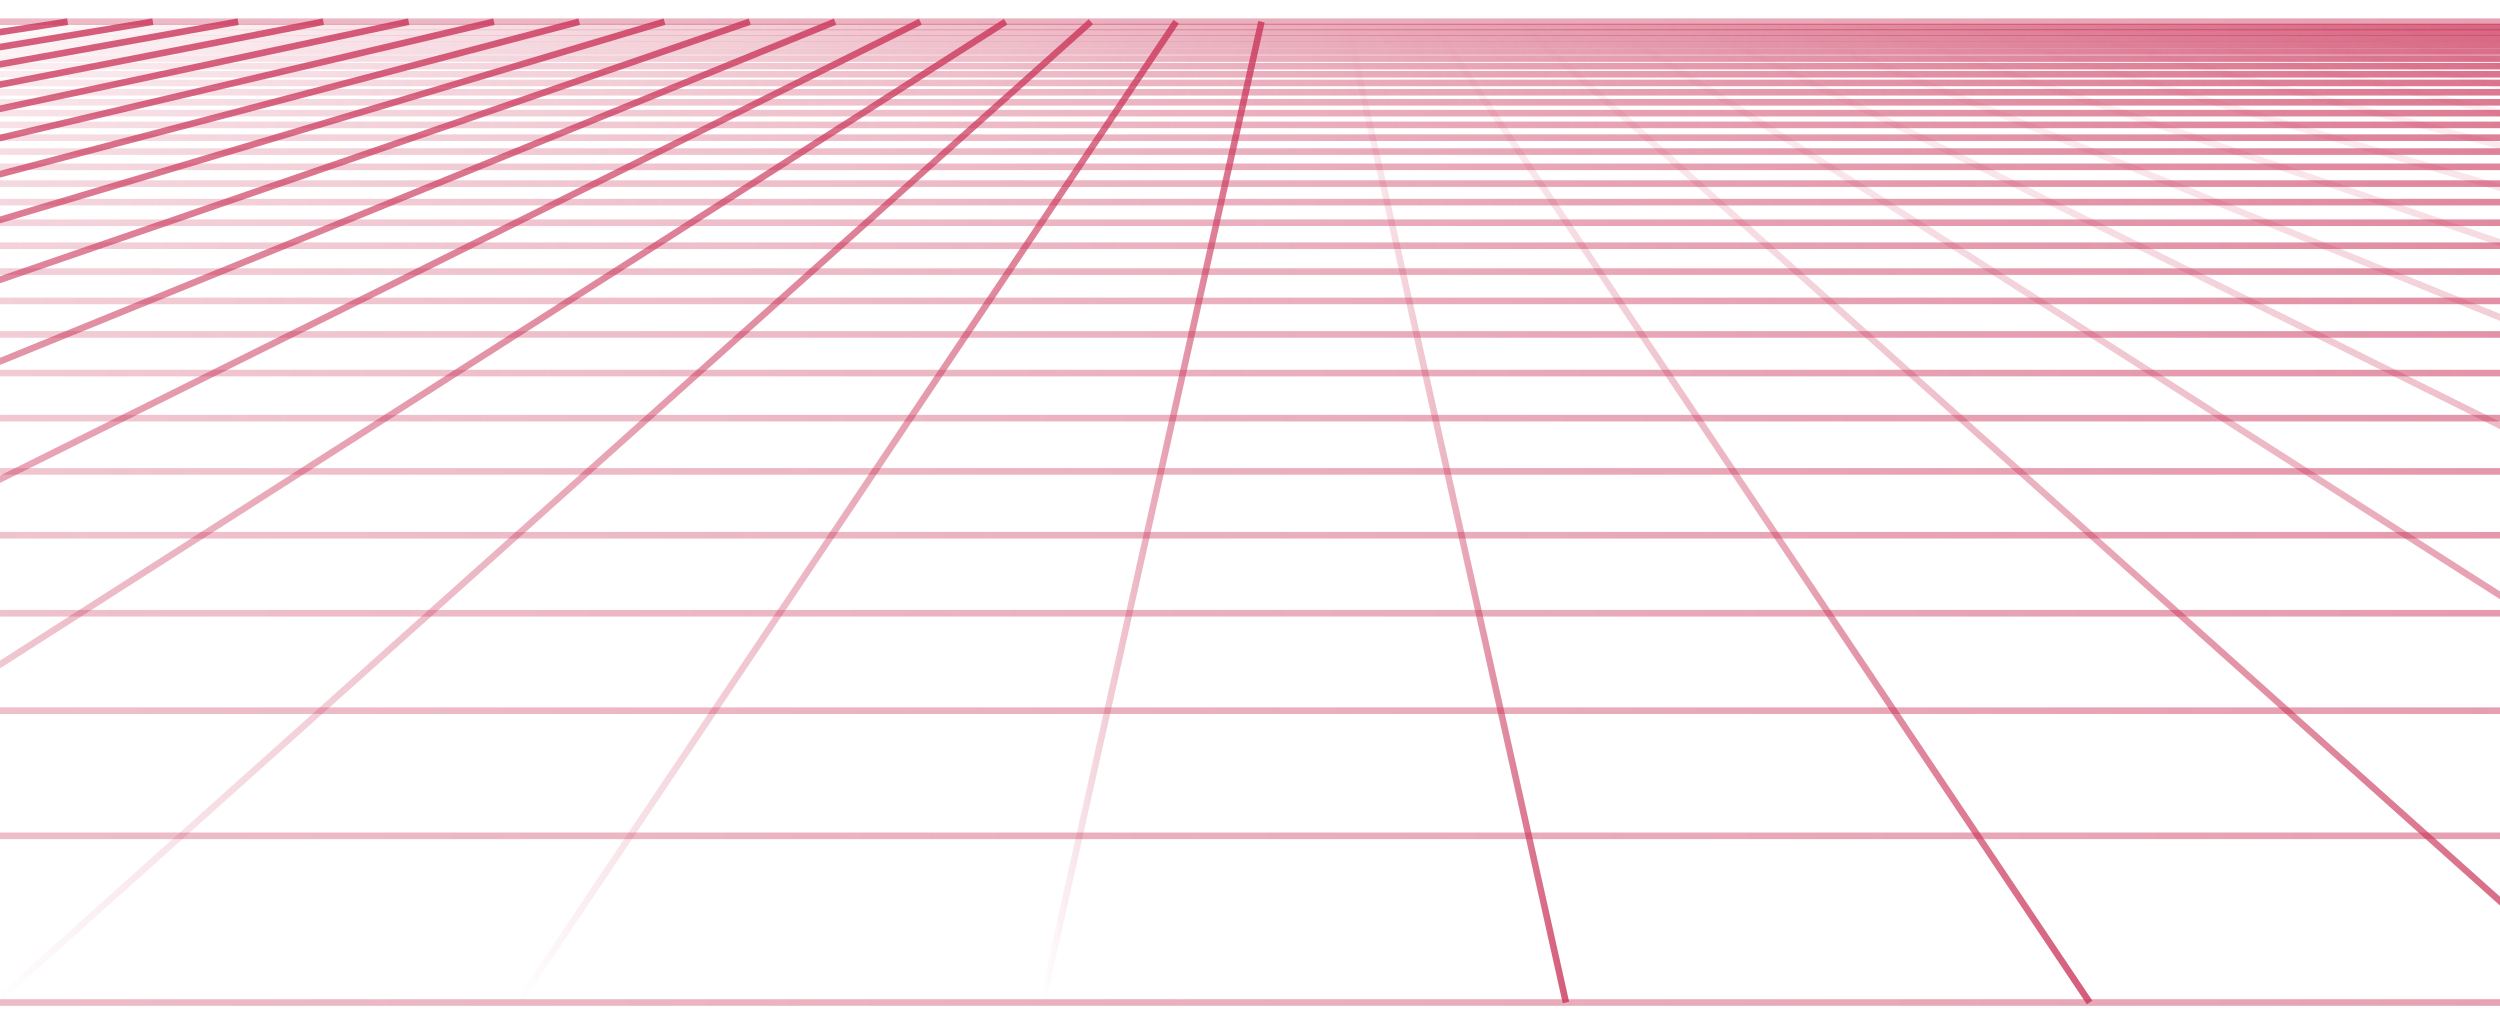 <svg width="393" height="161" viewBox="0 0 393 161" preserveAspectRatio="none" fill="none" xmlns="http://www.w3.org/2000/svg">
<path d="M-1071.01 157.591H1481.01L412.777 3.409H-2.777L-1071.01 157.591Z" stroke="url(#paint0_linear_397_332)" stroke-width="1.039" stroke-miterlimit="10"/>
<path d="M-8.544 4.241H418.544" stroke="url(#paint1_linear_397_332)" stroke-width="1.039" stroke-miterlimit="10"/>
<path d="M-14.64 5.121H424.64" stroke="url(#paint2_linear_397_332)" stroke-width="1.039" stroke-miterlimit="10"/>
<path d="M-21.094 6.053H431.094" stroke="url(#paint3_linear_397_332)" stroke-width="1.039" stroke-miterlimit="10"/>
<path d="M-27.939 7.041H437.94" stroke="url(#paint4_linear_397_332)" stroke-width="1.039" stroke-miterlimit="10"/>
<path d="M-35.212 8.091H445.212" stroke="url(#paint5_linear_397_332)" stroke-width="1.039" stroke-miterlimit="10"/>
<path d="M-42.953 9.208H452.954" stroke="url(#paint6_linear_397_332)" stroke-width="1.039" stroke-miterlimit="10"/>
<path d="M-51.21 10.4H461.211" stroke="url(#paint7_linear_397_332)" stroke-width="1.039" stroke-miterlimit="10"/>
<path d="M-60.036 11.674H470.037" stroke="url(#paint8_linear_397_332)" stroke-width="1.039" stroke-miterlimit="10"/>
<path d="M-69.492 13.038H479.492" stroke="url(#paint9_linear_397_332)" stroke-width="1.039" stroke-miterlimit="10"/>
<path d="M-79.647 14.504H489.647" stroke="url(#paint10_linear_397_332)" stroke-width="1.039" stroke-miterlimit="10"/>
<path d="M-90.582 16.082H500.583" stroke="url(#paint11_linear_397_332)" stroke-width="1.039" stroke-miterlimit="10"/>
<path d="M-102.392 17.787H512.392" stroke="url(#paint12_linear_397_332)" stroke-width="1.039" stroke-miterlimit="10"/>
<path d="M-115.184 19.633H525.184" stroke="url(#paint13_linear_397_332)" stroke-width="1.039" stroke-miterlimit="10"/>
<path d="M-129.087 21.64H539.087" stroke="url(#paint14_linear_397_332)" stroke-width="1.039" stroke-miterlimit="10"/>
<path d="M-144.252 23.829H554.253" stroke="url(#paint15_linear_397_332)" stroke-width="1.039" stroke-miterlimit="10"/>
<path d="M-160.86 26.226H570.86" stroke="url(#paint16_linear_397_332)" stroke-width="1.039" stroke-miterlimit="10"/>
<path d="M-179.126 28.862H589.126" stroke="url(#paint17_linear_397_332)" stroke-width="1.039" stroke-miterlimit="10"/>
<path d="M-199.312 31.776H609.312" stroke="url(#paint18_linear_397_332)" stroke-width="1.039" stroke-miterlimit="10"/>
<path d="M-221.736 35.012H631.737" stroke="url(#paint19_linear_397_332)" stroke-width="1.039" stroke-miterlimit="10"/>
<path d="M-246.795 38.629H656.795" stroke="url(#paint20_linear_397_332)" stroke-width="1.039" stroke-miterlimit="10"/>
<path d="M-274.98 42.697H684.98" stroke="url(#paint21_linear_397_332)" stroke-width="1.039" stroke-miterlimit="10"/>
<path d="M-306.915 47.306H716.915" stroke="url(#paint22_linear_397_332)" stroke-width="1.039" stroke-miterlimit="10"/>
<path d="M-343.403 52.573H753.404" stroke="url(#paint23_linear_397_332)" stroke-width="1.039" stroke-miterlimit="10"/>
<path d="M-385.492 58.648H795.493" stroke="url(#paint24_linear_397_332)" stroke-width="1.039" stroke-miterlimit="10"/>
<path d="M-434.579 65.732H844.579" stroke="url(#paint25_linear_397_332)" stroke-width="1.039" stroke-miterlimit="10"/>
<path d="M-492.566 74.102H902.566" stroke="url(#paint26_linear_397_332)" stroke-width="1.039" stroke-miterlimit="10"/>
<path d="M-562.116 84.14H972.116" stroke="url(#paint27_linear_397_332)" stroke-width="1.039" stroke-miterlimit="10"/>
<path d="M-647.071 96.402H1057.07" stroke="url(#paint28_linear_397_332)" stroke-width="1.039" stroke-miterlimit="10"/>
<path d="M-753.187 111.718H1163.19" stroke="url(#paint29_linear_397_332)" stroke-width="1.039" stroke-miterlimit="10"/>
<path d="M-889.493 131.392H1299.49" stroke="url(#paint30_linear_397_332)" stroke-width="1.039" stroke-miterlimit="10"/>
<path d="M1316.36 157.591L385.967 3.409" stroke="url(#paint31_linear_397_332)" stroke-width="1.039" stroke-miterlimit="10"/>
<path d="M1234.04 157.591L372.562 3.409" stroke="url(#paint32_linear_397_332)" stroke-width="1.039" stroke-miterlimit="10"/>
<path d="M1151.72 157.591L359.157 3.409" stroke="url(#paint33_linear_397_332)" stroke-width="1.039" stroke-miterlimit="10"/>
<path d="M1069.39 157.591L345.752 3.409" stroke="url(#paint34_linear_397_332)" stroke-width="1.039" stroke-miterlimit="10"/>
<path d="M987.071 157.591L332.347 3.409" stroke="url(#paint35_linear_397_332)" stroke-width="1.039" stroke-miterlimit="10"/>
<path d="M904.748 157.591L318.942 3.409" stroke="url(#paint36_linear_397_332)" stroke-width="1.039" stroke-miterlimit="10"/>
<path d="M822.425 157.591L305.537 3.409" stroke="url(#paint37_linear_397_332)" stroke-width="1.039" stroke-miterlimit="10"/>
<path d="M740.101 157.591L292.132 3.409" stroke="url(#paint38_linear_397_332)" stroke-width="1.039" stroke-miterlimit="10"/>
<path d="M657.778 157.591L278.727 3.409" stroke="url(#paint39_linear_397_332)" stroke-width="1.039" stroke-miterlimit="10"/>
<path d="M575.455 157.591L265.322 3.409" stroke="url(#paint40_linear_397_332)" stroke-width="1.039" stroke-miterlimit="10"/>
<path d="M493.132 157.591L251.917 3.409" stroke="url(#paint41_linear_397_332)" stroke-width="1.039" stroke-miterlimit="10"/>
<path d="M410.808 157.591L238.512 3.409" stroke="url(#paint42_linear_397_332)" stroke-width="1.039" stroke-miterlimit="10"/>
<path d="M328.485 157.591L225.108 3.409" stroke="url(#paint43_linear_397_332)" stroke-width="1.039" stroke-miterlimit="10"/>
<path d="M246.162 157.591L211.703 3.409" stroke="url(#paint44_linear_397_332)" stroke-width="1.039" stroke-miterlimit="10"/>
<path d="M163.838 157.591L198.298 3.409" stroke="url(#paint45_linear_397_332)" stroke-width="1.039" stroke-miterlimit="10"/>
<path d="M81.515 157.591L184.893 3.409" stroke="url(#paint46_linear_397_332)" stroke-width="1.039" stroke-miterlimit="10"/>
<path d="M-0.808 157.591L171.488 3.409" stroke="url(#paint47_linear_397_332)" stroke-width="1.039" stroke-miterlimit="10"/>
<path d="M-83.132 157.591L158.083 3.409" stroke="url(#paint48_linear_397_332)" stroke-width="1.039" stroke-miterlimit="10"/>
<path d="M-165.455 157.591L144.678 3.409" stroke="url(#paint49_linear_397_332)" stroke-width="1.039" stroke-miterlimit="10"/>
<path d="M-247.778 157.591L131.273 3.409" stroke="url(#paint50_linear_397_332)" stroke-width="1.039" stroke-miterlimit="10"/>
<path d="M-330.101 157.591L117.868 3.409" stroke="url(#paint51_linear_397_332)" stroke-width="1.039" stroke-miterlimit="10"/>
<path d="M-412.425 157.591L104.463 3.409" stroke="url(#paint52_linear_397_332)" stroke-width="1.039" stroke-miterlimit="10"/>
<path d="M-494.748 157.591L91.058 3.409" stroke="url(#paint53_linear_397_332)" stroke-width="1.039" stroke-miterlimit="10"/>
<path d="M-577.071 157.591L77.653 3.409" stroke="url(#paint54_linear_397_332)" stroke-width="1.039" stroke-miterlimit="10"/>
<path d="M-659.395 157.591L64.248 3.409" stroke="url(#paint55_linear_397_332)" stroke-width="1.039" stroke-miterlimit="10"/>
<path d="M-741.718 157.591L50.843 3.409" stroke="url(#paint56_linear_397_332)" stroke-width="1.039" stroke-miterlimit="10"/>
<path d="M-824.041 157.591L37.438 3.409" stroke="url(#paint57_linear_397_332)" stroke-width="1.039" stroke-miterlimit="10"/>
<path d="M-906.364 157.591L24.033 3.409" stroke="url(#paint58_linear_397_332)" stroke-width="1.039" stroke-miterlimit="10"/>
<path d="M-988.688 157.591L10.628 3.409" stroke="url(#paint59_linear_397_332)" stroke-width="1.039" stroke-miterlimit="10"/>
<defs>
<linearGradient id="paint0_linear_397_332" x1="-1071.01" y1="80.5" x2="1481.01" y2="80.5" gradientUnits="userSpaceOnUse">
<stop stop-color="#CA3459" stop-opacity="0"/>
<stop offset="1" stop-color="#CA3459" stop-opacity="0.8"/>
</linearGradient>
<linearGradient id="paint1_linear_397_332" x1="-8.544" y1="4.741" x2="418.544" y2="4.741" gradientUnits="userSpaceOnUse">
<stop stop-color="#CA3459" stop-opacity="0"/>
<stop offset="1" stop-color="#CA3459" stop-opacity="0.8"/>
</linearGradient>
<linearGradient id="paint2_linear_397_332" x1="-14.64" y1="5.621" x2="424.64" y2="5.621" gradientUnits="userSpaceOnUse">
<stop stop-color="#CA3459" stop-opacity="0"/>
<stop offset="1" stop-color="#CA3459" stop-opacity="0.8"/>
</linearGradient>
<linearGradient id="paint3_linear_397_332" x1="-21.094" y1="6.553" x2="431.094" y2="6.553" gradientUnits="userSpaceOnUse">
<stop stop-color="#CA3459" stop-opacity="0"/>
<stop offset="1" stop-color="#CA3459" stop-opacity="0.8"/>
</linearGradient>
<linearGradient id="paint4_linear_397_332" x1="-27.939" y1="7.541" x2="437.94" y2="7.541" gradientUnits="userSpaceOnUse">
<stop stop-color="#CA3459" stop-opacity="0"/>
<stop offset="1" stop-color="#CA3459" stop-opacity="0.8"/>
</linearGradient>
<linearGradient id="paint5_linear_397_332" x1="-35.212" y1="8.591" x2="445.212" y2="8.591" gradientUnits="userSpaceOnUse">
<stop stop-color="#CA3459" stop-opacity="0"/>
<stop offset="1" stop-color="#CA3459" stop-opacity="0.8"/>
</linearGradient>
<linearGradient id="paint6_linear_397_332" x1="-42.953" y1="9.708" x2="452.954" y2="9.708" gradientUnits="userSpaceOnUse">
<stop stop-color="#CA3459" stop-opacity="0"/>
<stop offset="1" stop-color="#CA3459" stop-opacity="0.8"/>
</linearGradient>
<linearGradient id="paint7_linear_397_332" x1="-51.21" y1="10.9" x2="461.211" y2="10.9" gradientUnits="userSpaceOnUse">
<stop stop-color="#CA3459" stop-opacity="0"/>
<stop offset="1" stop-color="#CA3459" stop-opacity="0.8"/>
</linearGradient>
<linearGradient id="paint8_linear_397_332" x1="-60.036" y1="12.174" x2="470.036" y2="12.174" gradientUnits="userSpaceOnUse">
<stop stop-color="#CA3459" stop-opacity="0"/>
<stop offset="1" stop-color="#CA3459" stop-opacity="0.8"/>
</linearGradient>
<linearGradient id="paint9_linear_397_332" x1="-69.492" y1="13.538" x2="479.492" y2="13.538" gradientUnits="userSpaceOnUse">
<stop stop-color="#CA3459" stop-opacity="0"/>
<stop offset="1" stop-color="#CA3459" stop-opacity="0.8"/>
</linearGradient>
<linearGradient id="paint10_linear_397_332" x1="-79.647" y1="15.004" x2="489.647" y2="15.004" gradientUnits="userSpaceOnUse">
<stop stop-color="#CA3459" stop-opacity="0"/>
<stop offset="1" stop-color="#CA3459" stop-opacity="0.8"/>
</linearGradient>
<linearGradient id="paint11_linear_397_332" x1="-90.582" y1="16.582" x2="500.583" y2="16.582" gradientUnits="userSpaceOnUse">
<stop stop-color="#CA3459" stop-opacity="0"/>
<stop offset="1" stop-color="#CA3459" stop-opacity="0.8"/>
</linearGradient>
<linearGradient id="paint12_linear_397_332" x1="-102.392" y1="18.287" x2="512.392" y2="18.287" gradientUnits="userSpaceOnUse">
<stop stop-color="#CA3459" stop-opacity="0"/>
<stop offset="1" stop-color="#CA3459" stop-opacity="0.8"/>
</linearGradient>
<linearGradient id="paint13_linear_397_332" x1="-115.184" y1="20.133" x2="525.184" y2="20.133" gradientUnits="userSpaceOnUse">
<stop stop-color="#CA3459" stop-opacity="0"/>
<stop offset="1" stop-color="#CA3459" stop-opacity="0.8"/>
</linearGradient>
<linearGradient id="paint14_linear_397_332" x1="-129.087" y1="22.14" x2="539.087" y2="22.14" gradientUnits="userSpaceOnUse">
<stop stop-color="#CA3459" stop-opacity="0"/>
<stop offset="1" stop-color="#CA3459" stop-opacity="0.8"/>
</linearGradient>
<linearGradient id="paint15_linear_397_332" x1="-144.252" y1="24.329" x2="554.253" y2="24.329" gradientUnits="userSpaceOnUse">
<stop stop-color="#CA3459" stop-opacity="0"/>
<stop offset="1" stop-color="#CA3459" stop-opacity="0.8"/>
</linearGradient>
<linearGradient id="paint16_linear_397_332" x1="-160.86" y1="26.726" x2="570.86" y2="26.726" gradientUnits="userSpaceOnUse">
<stop stop-color="#CA3459" stop-opacity="0"/>
<stop offset="1" stop-color="#CA3459" stop-opacity="0.8"/>
</linearGradient>
<linearGradient id="paint17_linear_397_332" x1="-179.126" y1="29.362" x2="589.126" y2="29.362" gradientUnits="userSpaceOnUse">
<stop stop-color="#CA3459" stop-opacity="0"/>
<stop offset="1" stop-color="#CA3459" stop-opacity="0.8"/>
</linearGradient>
<linearGradient id="paint18_linear_397_332" x1="-199.312" y1="32.276" x2="609.312" y2="32.276" gradientUnits="userSpaceOnUse">
<stop stop-color="#CA3459" stop-opacity="0"/>
<stop offset="1" stop-color="#CA3459" stop-opacity="0.8"/>
</linearGradient>
<linearGradient id="paint19_linear_397_332" x1="-221.736" y1="35.512" x2="631.737" y2="35.512" gradientUnits="userSpaceOnUse">
<stop stop-color="#CA3459" stop-opacity="0"/>
<stop offset="1" stop-color="#CA3459" stop-opacity="0.8"/>
</linearGradient>
<linearGradient id="paint20_linear_397_332" x1="-246.795" y1="39.129" x2="656.795" y2="39.129" gradientUnits="userSpaceOnUse">
<stop stop-color="#CA3459" stop-opacity="0"/>
<stop offset="1" stop-color="#CA3459" stop-opacity="0.8"/>
</linearGradient>
<linearGradient id="paint21_linear_397_332" x1="-274.98" y1="43.197" x2="684.98" y2="43.197" gradientUnits="userSpaceOnUse">
<stop stop-color="#CA3459" stop-opacity="0"/>
<stop offset="1" stop-color="#CA3459" stop-opacity="0.8"/>
</linearGradient>
<linearGradient id="paint22_linear_397_332" x1="-306.915" y1="47.806" x2="716.915" y2="47.806" gradientUnits="userSpaceOnUse">
<stop stop-color="#CA3459" stop-opacity="0"/>
<stop offset="1" stop-color="#CA3459" stop-opacity="0.8"/>
</linearGradient>
<linearGradient id="paint23_linear_397_332" x1="-343.403" y1="53.073" x2="753.404" y2="53.073" gradientUnits="userSpaceOnUse">
<stop stop-color="#CA3459" stop-opacity="0"/>
<stop offset="1" stop-color="#CA3459" stop-opacity="0.8"/>
</linearGradient>
<linearGradient id="paint24_linear_397_332" x1="-385.492" y1="59.148" x2="795.493" y2="59.148" gradientUnits="userSpaceOnUse">
<stop stop-color="#CA3459" stop-opacity="0"/>
<stop offset="1" stop-color="#CA3459" stop-opacity="0.8"/>
</linearGradient>
<linearGradient id="paint25_linear_397_332" x1="-434.579" y1="66.232" x2="844.579" y2="66.232" gradientUnits="userSpaceOnUse">
<stop stop-color="#CA3459" stop-opacity="0"/>
<stop offset="1" stop-color="#CA3459" stop-opacity="0.8"/>
</linearGradient>
<linearGradient id="paint26_linear_397_332" x1="-492.566" y1="74.602" x2="902.566" y2="74.602" gradientUnits="userSpaceOnUse">
<stop stop-color="#CA3459" stop-opacity="0"/>
<stop offset="1" stop-color="#CA3459" stop-opacity="0.8"/>
</linearGradient>
<linearGradient id="paint27_linear_397_332" x1="-562.116" y1="84.64" x2="972.116" y2="84.64" gradientUnits="userSpaceOnUse">
<stop stop-color="#CA3459" stop-opacity="0"/>
<stop offset="1" stop-color="#CA3459" stop-opacity="0.8"/>
</linearGradient>
<linearGradient id="paint28_linear_397_332" x1="-647.071" y1="96.902" x2="1057.07" y2="96.902" gradientUnits="userSpaceOnUse">
<stop stop-color="#CA3459" stop-opacity="0"/>
<stop offset="1" stop-color="#CA3459" stop-opacity="0.8"/>
</linearGradient>
<linearGradient id="paint29_linear_397_332" x1="-753.187" y1="112.218" x2="1163.19" y2="112.218" gradientUnits="userSpaceOnUse">
<stop stop-color="#CA3459" stop-opacity="0"/>
<stop offset="1" stop-color="#CA3459" stop-opacity="0.8"/>
</linearGradient>
<linearGradient id="paint30_linear_397_332" x1="-889.493" y1="131.892" x2="1299.49" y2="131.892" gradientUnits="userSpaceOnUse">
<stop stop-color="#CA3459" stop-opacity="0"/>
<stop offset="1" stop-color="#CA3459" stop-opacity="0.8"/>
</linearGradient>
<linearGradient id="paint31_linear_397_332" x1="385.967" y1="80.5" x2="1316.36" y2="80.5" gradientUnits="userSpaceOnUse">
<stop stop-color="#CA3459" stop-opacity="0"/>
<stop offset="1" stop-color="#CA3459" stop-opacity="0.8"/>
</linearGradient>
<linearGradient id="paint32_linear_397_332" x1="372.562" y1="80.5" x2="1234.04" y2="80.5" gradientUnits="userSpaceOnUse">
<stop stop-color="#CA3459" stop-opacity="0"/>
<stop offset="1" stop-color="#CA3459" stop-opacity="0.8"/>
</linearGradient>
<linearGradient id="paint33_linear_397_332" x1="359.157" y1="80.5" x2="1151.72" y2="80.5" gradientUnits="userSpaceOnUse">
<stop stop-color="#CA3459" stop-opacity="0"/>
<stop offset="1" stop-color="#CA3459" stop-opacity="0.8"/>
</linearGradient>
<linearGradient id="paint34_linear_397_332" x1="345.752" y1="80.5" x2="1069.39" y2="80.5" gradientUnits="userSpaceOnUse">
<stop stop-color="#CA3459" stop-opacity="0"/>
<stop offset="1" stop-color="#CA3459" stop-opacity="0.8"/>
</linearGradient>
<linearGradient id="paint35_linear_397_332" x1="332.347" y1="80.5" x2="987.071" y2="80.5" gradientUnits="userSpaceOnUse">
<stop stop-color="#CA3459" stop-opacity="0"/>
<stop offset="1" stop-color="#CA3459" stop-opacity="0.8"/>
</linearGradient>
<linearGradient id="paint36_linear_397_332" x1="318.942" y1="80.5" x2="904.748" y2="80.5" gradientUnits="userSpaceOnUse">
<stop stop-color="#CA3459" stop-opacity="0"/>
<stop offset="1" stop-color="#CA3459" stop-opacity="0.8"/>
</linearGradient>
<linearGradient id="paint37_linear_397_332" x1="305.537" y1="80.5" x2="822.425" y2="80.5" gradientUnits="userSpaceOnUse">
<stop stop-color="#CA3459" stop-opacity="0"/>
<stop offset="1" stop-color="#CA3459" stop-opacity="0.8"/>
</linearGradient>
<linearGradient id="paint38_linear_397_332" x1="292.132" y1="80.5" x2="740.101" y2="80.5" gradientUnits="userSpaceOnUse">
<stop stop-color="#CA3459" stop-opacity="0"/>
<stop offset="1" stop-color="#CA3459" stop-opacity="0.8"/>
</linearGradient>
<linearGradient id="paint39_linear_397_332" x1="278.727" y1="80.5" x2="657.778" y2="80.5" gradientUnits="userSpaceOnUse">
<stop stop-color="#CA3459" stop-opacity="0"/>
<stop offset="1" stop-color="#CA3459" stop-opacity="0.8"/>
</linearGradient>
<linearGradient id="paint40_linear_397_332" x1="265.322" y1="80.5" x2="575.455" y2="80.5" gradientUnits="userSpaceOnUse">
<stop stop-color="#CA3459" stop-opacity="0"/>
<stop offset="1" stop-color="#CA3459" stop-opacity="0.8"/>
</linearGradient>
<linearGradient id="paint41_linear_397_332" x1="251.917" y1="80.5" x2="493.132" y2="80.5" gradientUnits="userSpaceOnUse">
<stop stop-color="#CA3459" stop-opacity="0"/>
<stop offset="1" stop-color="#CA3459" stop-opacity="0.8"/>
</linearGradient>
<linearGradient id="paint42_linear_397_332" x1="238.512" y1="80.5" x2="410.808" y2="80.5" gradientUnits="userSpaceOnUse">
<stop stop-color="#CA3459" stop-opacity="0"/>
<stop offset="1" stop-color="#CA3459" stop-opacity="0.8"/>
</linearGradient>
<linearGradient id="paint43_linear_397_332" x1="225.108" y1="80.5" x2="328.485" y2="80.5" gradientUnits="userSpaceOnUse">
<stop stop-color="#CA3459" stop-opacity="0"/>
<stop offset="1" stop-color="#CA3459" stop-opacity="0.8"/>
</linearGradient>
<linearGradient id="paint44_linear_397_332" x1="211.703" y1="80.5" x2="246.162" y2="80.5" gradientUnits="userSpaceOnUse">
<stop stop-color="#CA3459" stop-opacity="0"/>
<stop offset="1" stop-color="#CA3459" stop-opacity="0.8"/>
</linearGradient>
<linearGradient id="paint45_linear_397_332" x1="163.838" y1="80.5" x2="198.298" y2="80.5" gradientUnits="userSpaceOnUse">
<stop stop-color="#CA3459" stop-opacity="0"/>
<stop offset="1" stop-color="#CA3459" stop-opacity="0.8"/>
</linearGradient>
<linearGradient id="paint46_linear_397_332" x1="81.515" y1="80.5" x2="184.893" y2="80.5" gradientUnits="userSpaceOnUse">
<stop stop-color="#CA3459" stop-opacity="0"/>
<stop offset="1" stop-color="#CA3459" stop-opacity="0.8"/>
</linearGradient>
<linearGradient id="paint47_linear_397_332" x1="-0.808" y1="80.5" x2="171.488" y2="80.5" gradientUnits="userSpaceOnUse">
<stop stop-color="#CA3459" stop-opacity="0"/>
<stop offset="1" stop-color="#CA3459" stop-opacity="0.8"/>
</linearGradient>
<linearGradient id="paint48_linear_397_332" x1="-83.132" y1="80.5" x2="158.083" y2="80.5" gradientUnits="userSpaceOnUse">
<stop stop-color="#CA3459" stop-opacity="0"/>
<stop offset="1" stop-color="#CA3459" stop-opacity="0.8"/>
</linearGradient>
<linearGradient id="paint49_linear_397_332" x1="-165.455" y1="80.5" x2="144.678" y2="80.5" gradientUnits="userSpaceOnUse">
<stop stop-color="#CA3459" stop-opacity="0"/>
<stop offset="1" stop-color="#CA3459" stop-opacity="0.8"/>
</linearGradient>
<linearGradient id="paint50_linear_397_332" x1="-247.778" y1="80.5" x2="131.273" y2="80.5" gradientUnits="userSpaceOnUse">
<stop stop-color="#CA3459" stop-opacity="0"/>
<stop offset="1" stop-color="#CA3459" stop-opacity="0.8"/>
</linearGradient>
<linearGradient id="paint51_linear_397_332" x1="-330.101" y1="80.5" x2="117.868" y2="80.5" gradientUnits="userSpaceOnUse">
<stop stop-color="#CA3459" stop-opacity="0"/>
<stop offset="1" stop-color="#CA3459" stop-opacity="0.8"/>
</linearGradient>
<linearGradient id="paint52_linear_397_332" x1="-412.425" y1="80.5" x2="104.463" y2="80.5" gradientUnits="userSpaceOnUse">
<stop stop-color="#CA3459" stop-opacity="0"/>
<stop offset="1" stop-color="#CA3459" stop-opacity="0.8"/>
</linearGradient>
<linearGradient id="paint53_linear_397_332" x1="-494.748" y1="80.5" x2="91.058" y2="80.5" gradientUnits="userSpaceOnUse">
<stop stop-color="#CA3459" stop-opacity="0"/>
<stop offset="1" stop-color="#CA3459" stop-opacity="0.8"/>
</linearGradient>
<linearGradient id="paint54_linear_397_332" x1="-577.071" y1="80.5" x2="77.653" y2="80.5" gradientUnits="userSpaceOnUse">
<stop stop-color="#CA3459" stop-opacity="0"/>
<stop offset="1" stop-color="#CA3459" stop-opacity="0.8"/>
</linearGradient>
<linearGradient id="paint55_linear_397_332" x1="-659.395" y1="80.5" x2="64.248" y2="80.5" gradientUnits="userSpaceOnUse">
<stop stop-color="#CA3459" stop-opacity="0"/>
<stop offset="1" stop-color="#CA3459" stop-opacity="0.8"/>
</linearGradient>
<linearGradient id="paint56_linear_397_332" x1="-741.718" y1="80.5" x2="50.843" y2="80.5" gradientUnits="userSpaceOnUse">
<stop stop-color="#CA3459" stop-opacity="0"/>
<stop offset="1" stop-color="#CA3459" stop-opacity="0.8"/>
</linearGradient>
<linearGradient id="paint57_linear_397_332" x1="-824.041" y1="80.5" x2="37.438" y2="80.5" gradientUnits="userSpaceOnUse">
<stop stop-color="#CA3459" stop-opacity="0"/>
<stop offset="1" stop-color="#CA3459" stop-opacity="0.8"/>
</linearGradient>
<linearGradient id="paint58_linear_397_332" x1="-906.364" y1="80.5" x2="24.033" y2="80.5" gradientUnits="userSpaceOnUse">
<stop stop-color="#CA3459" stop-opacity="0"/>
<stop offset="1" stop-color="#CA3459" stop-opacity="0.8"/>
</linearGradient>
<linearGradient id="paint59_linear_397_332" x1="-988.688" y1="80.5" x2="10.628" y2="80.5" gradientUnits="userSpaceOnUse">
<stop stop-color="#CA3459" stop-opacity="0"/>
<stop offset="1" stop-color="#CA3459" stop-opacity="0.8"/>
</linearGradient>
</defs>
</svg>

